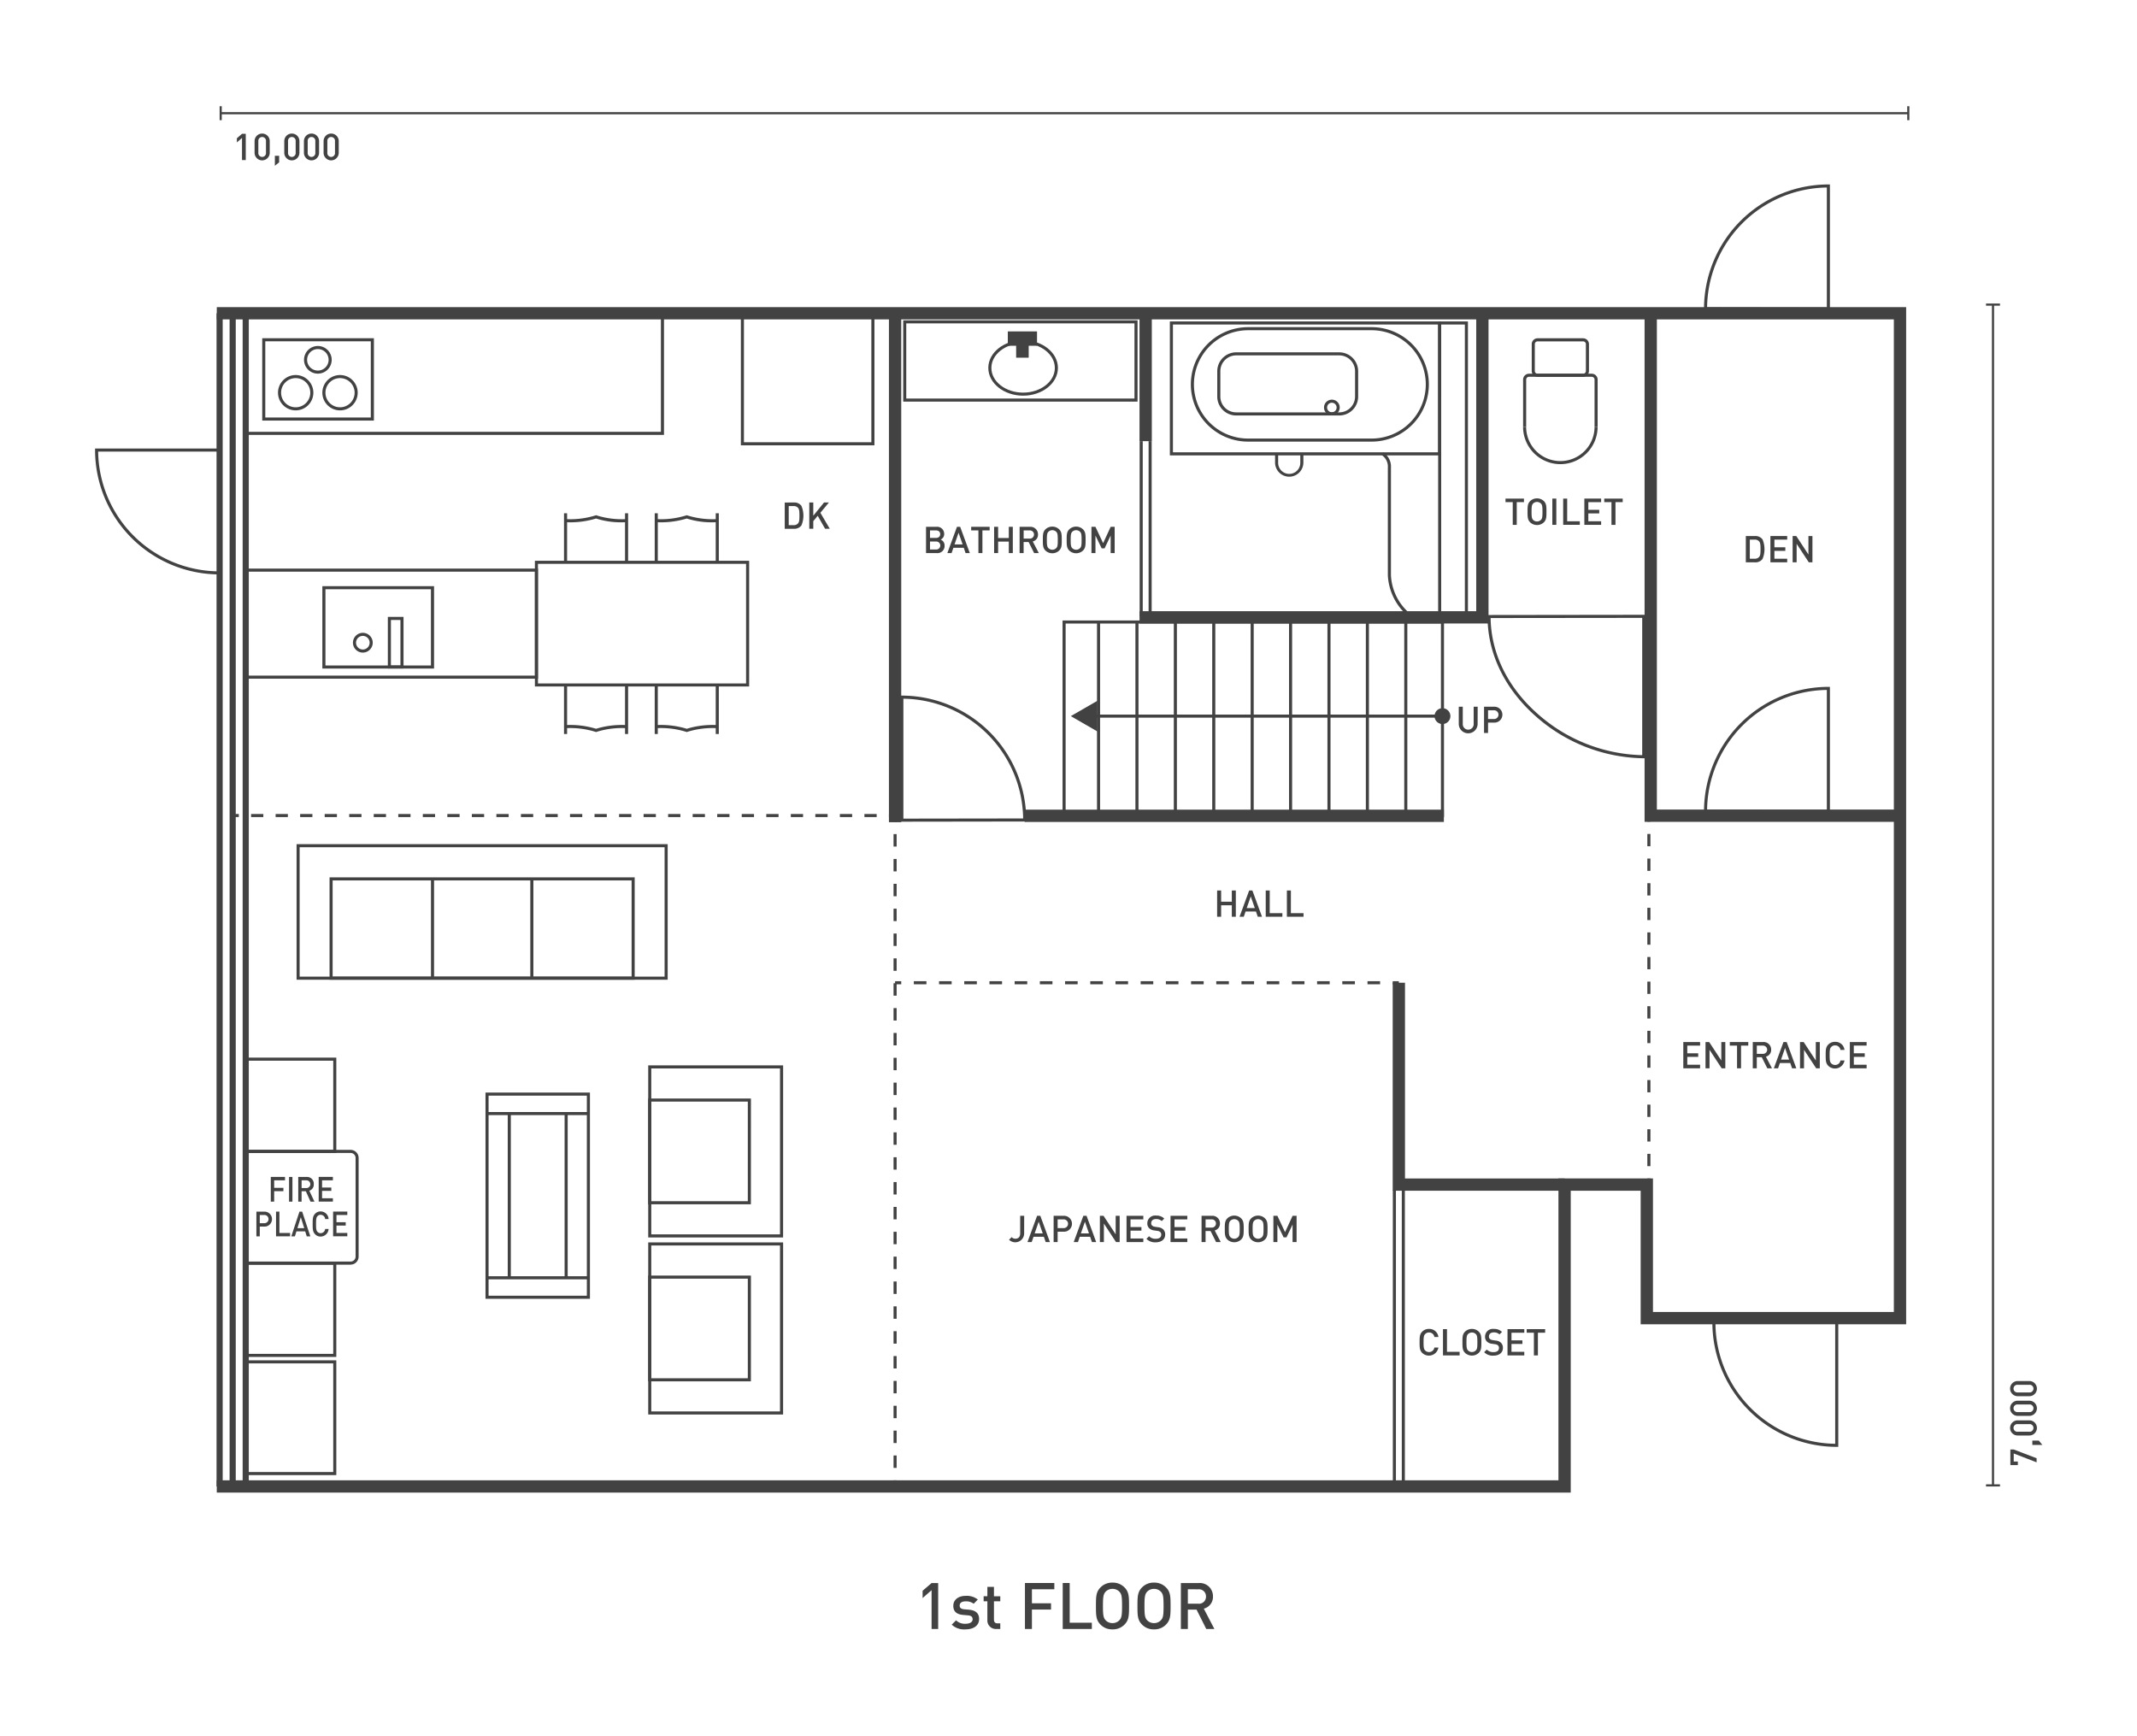 <svg xmlns="http://www.w3.org/2000/svg" xmlns:xlink="http://www.w3.org/1999/xlink" width="320" height="260" viewBox="0 0 320 260">
  <defs>
    <clipPath id="clip-path">
      <rect id="長方形_5658" data-name="長方形 5658" width="291.591" height="207.615" fill="#424242"/>
    </clipPath>
    <clipPath id="clip-アートボード_13">
      <rect width="320" height="260"/>
    </clipPath>
  </defs>
  <g id="アートボード_13" data-name="アートボード – 13" clip-path="url(#clip-アートボード_13)">
    <path id="パス_1812" data-name="パス 1812" d="M2.37.48h.986V-6.4H2.37L1.026-5.244v1.093L2.37-5.331Zm5.1-4.96c-1.025,0-1.847.532-1.847,1.5,0,.86.522,1.267,1.45,1.354l.783.068c.474.048.657.242.657.58,0,.464-.464.677-1.073.677A1.9,1.9,0,0,1,6.034-.816l-.648.648A2.7,2.7,0,0,0,7.446.538c1.17,0,2.04-.532,2.04-1.557,0-.86-.532-1.305-1.547-1.392l-.686-.058c-.483-.048-.677-.222-.677-.561,0-.377.29-.628.89-.628A1.852,1.852,0,0,1,8.674-3.3l.619-.628A2.671,2.671,0,0,0,7.475-4.48ZM11.71-5.824h-.986v1.4h-.561v.754h.561V-.883A1.271,1.271,0,0,0,12.067.48h.59V-.361h-.406c-.367,0-.541-.2-.541-.57V-3.668h.948v-.754H11.71Zm9.04-.58h-4.4V.48h1.044V-2.43h2.862v-.938H17.395v-2.1H20.75Zm2.3,0H22.007V.48h4.36V-.458H23.051Zm6.41-.058a2.4,2.4,0,0,0-1.779.7c-.677.677-.7,1.363-.7,2.8s.019,2.127.7,2.8a2.4,2.4,0,0,0,1.779.7,2.4,2.4,0,0,0,1.779-.7c.677-.677.7-1.363.7-2.8s-.019-2.127-.7-2.8A2.4,2.4,0,0,0,29.461-6.462Zm0,.938a1.376,1.376,0,0,1,1.025.416c.348.358.406.783.406,2.146s-.058,1.779-.406,2.137A1.384,1.384,0,0,1,29.461-.4a1.384,1.384,0,0,1-1.025-.425c-.338-.367-.406-.773-.406-2.137s.068-1.779.406-2.146A1.376,1.376,0,0,1,29.461-5.524Zm6.217-.938a2.4,2.4,0,0,0-1.779.7c-.677.677-.7,1.363-.7,2.8s.019,2.127.7,2.8a2.4,2.4,0,0,0,1.779.7,2.4,2.4,0,0,0,1.779-.7c.677-.677.7-1.363.7-2.8s-.019-2.127-.7-2.8A2.4,2.4,0,0,0,35.678-6.462Zm0,.938a1.376,1.376,0,0,1,1.025.416c.348.358.406.783.406,2.146S37.051-1.183,36.7-.825A1.384,1.384,0,0,1,35.678-.4a1.384,1.384,0,0,1-1.025-.425c-.338-.367-.406-.773-.406-2.137s.068-1.779.406-2.146A1.376,1.376,0,0,1,35.678-5.524ZM39.7-6.4V.48h1.044v-2.9h1.305L43.5.48h1.218L43.132-2.566a1.808,1.808,0,0,0,1.373-1.827A1.969,1.969,0,0,0,42.369-6.4Zm2.591.938a1.055,1.055,0,0,1,1.17,1.083,1.048,1.048,0,0,1-1.17,1.073H40.744V-5.466Z" transform="translate(137.128 243.462)" fill="#424242"/>
    <g id="グループ_3260" data-name="グループ 3260" transform="translate(14.236 15.906)">
      <path id="パス_2063" data-name="パス 2063" d="M56.13,92.664V94.5H307.259V243.141H271.188v-20H257.035v45.207H56.13v1.841H258.876V224.985h10.471v20H309.1V92.664Z" transform="translate(-37.905 -62.577)" fill="#424242"/>
      <path id="パス_2064" data-name="パス 2064" d="M533.949,141.953H481.69v-1.841h50.418V95.5h1.841Z" transform="translate(-325.29 -64.491)" fill="#424242"/>
      <rect id="長方形_5634" data-name="長方形 5634" width="1.841" height="19.152" transform="translate(156.398 31.007)" fill="#424242"/>
      <path id="パス_2065" data-name="パス 2065" d="M752.862,171.657H714.615V95.5h1.841v74.318h36.406Z" transform="translate(-482.588 -64.491)" fill="#424242"/>
      <rect id="長方形_5635" data-name="長方形 5635" width="1.841" height="76.216" transform="translate(118.876 31.007)" fill="#424242"/>
      <rect id="長方形_5636" data-name="長方形 5636" width="62.769" height="1.841" transform="translate(139.205 105.341)" fill="#424242"/>
      <rect id="長方形_5637" data-name="長方形 5637" width="0.92" height="175.688" transform="translate(20.145 31.007)" fill="#424242"/>
      <rect id="長方形_5638" data-name="長方形 5638" width="0.92" height="175.688" transform="translate(22.099 31.007)" fill="#424242"/>
      <rect id="長方形_5639" data-name="長方形 5639" width="0.92" height="175.688" transform="translate(18.19 31.007)" fill="#424242"/>
      <rect id="長方形_5640" data-name="長方形 5640" width="0.92" height="0.46" transform="translate(118.876 105.99)" fill="#424242"/>
      <path id="パス_2066" data-name="パス 2066" d="M165.631,326.894h-1.837v-.46h1.837Zm-3.674,0H160.12v-.46h1.837Zm-3.674,0h-1.837v-.46h1.837Zm-3.674,0h-1.836v-.46h1.836Zm-3.673,0H149.1v-.46h1.837Zm-3.674,0h-1.837v-.46h1.837Zm-3.674,0h-1.837v-.46h1.837Zm-3.674,0h-1.837v-.46h1.837Zm-3.674,0H134.4v-.46h1.837Zm-3.674,0h-1.837v-.46h1.837Zm-3.674,0h-1.836v-.46h1.836Zm-3.673,0h-1.837v-.46h1.837Zm-3.674,0H119.71v-.46h1.837Zm-3.674,0h-1.837v-.46h1.837Zm-3.674,0h-1.837v-.46H114.2Zm-3.674,0h-1.837v-.46h1.837Zm-3.674,0h-1.837v-.46h1.837Zm-3.673,0h-1.837v-.46h1.837Zm-3.674,0H97.669v-.46h1.837Zm-3.674,0H93.995v-.46h1.837Zm-3.674,0H90.321v-.46h1.837Zm-3.674,0H86.647v-.46h1.837Zm-3.674,0H82.974v-.46h1.837Zm-3.674,0H79.3v-.46h1.837Zm-3.673,0H75.627v-.46h1.837Zm-3.674,0H71.953v-.46H73.79Z" transform="translate(-48.591 -220.444)" fill="#424242"/>
      <rect id="長方形_5641" data-name="長方形 5641" width="0.92" height="0.46" transform="translate(20.605 105.99)" fill="#424242"/>
      <rect id="長方形_5642" data-name="長方形 5642" width="0.46" height="0.92" transform="translate(119.567 106.22)" fill="#424242"/>
      <path id="パス_2067" data-name="パス 2067" d="M368.71,430.622h-.46v-1.861h.46Zm0-3.722h-.46v-1.861h.46Zm0-3.722h-.46v-1.861h.46Zm0-3.722h-.46v-1.861h.46Zm0-3.722h-.46v-1.861h.46Zm0-3.722h-.46v-1.861h.46Zm0-3.722h-.46v-1.861h.46Zm0-3.722h-.46v-1.861h.46Zm0-3.722h-.46v-1.861h.46Zm0-3.722h-.46v-1.861h.46Zm0-3.722h-.46v-1.861h.46Zm0-3.722h-.46v-1.861h.46Zm0-3.722h-.46V384.1h.46Zm0-3.722h-.46v-1.861h.46Zm0-3.722h-.46v-1.861h.46Zm0-3.722h-.46V372.93h.46Zm0-3.722h-.46v-1.861h.46Zm0-3.722h-.46v-1.861h.46Zm0-3.722h-.46v-1.861h.46Zm0-3.722h-.46v-1.861h.46Zm0-3.722h-.46V354.32h.46Zm0-3.722h-.46V350.6h.46Zm0-3.722h-.46v-1.861h.46Zm0-3.722h-.46v-1.861h.46Zm0-3.722h-.46v-1.861h.46Zm0-3.722h-.46V335.71h.46Z" transform="translate(-248.683 -226.709)" fill="#424242"/>
      <rect id="長方形_5643" data-name="長方形 5643" width="0.46" height="0.92" transform="translate(119.567 205.774)" fill="#424242"/>
      <rect id="長方形_5644" data-name="長方形 5644" width="0.46" height="0.92" transform="translate(232.442 106.22)" fill="#424242"/>
      <path id="パス_2068" data-name="パス 2068" d="M716.351,385.394h-.46v-1.842h.46Zm0-3.685h-.46v-1.842h.46Zm0-3.684h-.46v-1.842h.46Zm0-3.685h-.46V372.5h.46Zm0-3.685h-.46v-1.842h.46Zm0-3.685h-.46v-1.842h.46Zm0-3.685h-.46v-1.842h.46Zm0-3.685h-.46v-1.842h.46Zm0-3.684h-.46v-1.842h.46Zm0-3.685h-.46V350.39h.46Zm0-3.685h-.46v-1.842h.46Zm0-3.685h-.46V343.02h.46Zm0-3.685h-.46v-1.842h.46Zm0-3.685h-.46v-1.842h.46Z" transform="translate(-483.449 -226.669)" fill="#424242"/>
      <rect id="長方形_5645" data-name="長方形 5645" width="0.46" height="0.92" transform="translate(232.442 160.567)" fill="#424242"/>
      <rect id="長方形_5646" data-name="長方形 5646" width="0.92" height="0.46" transform="translate(119.797 131.031)" fill="#424242"/>
      <path id="パス_2069" data-name="パス 2069" d="M447.424,404.017h-1.887v-.46h1.887Zm-3.774,0h-1.887v-.46h1.887Zm-3.774,0h-1.887v-.46h1.887Zm-3.774,0h-1.887v-.46H436.1Zm-3.774,0h-1.887v-.46h1.887Zm-3.774,0h-1.887v-.46h1.887Zm-3.774,0h-1.887v-.46h1.887Zm-3.774,0h-1.887v-.46h1.887Zm-3.774,0h-1.887v-.46h1.887Zm-3.774,0h-1.887v-.46h1.887Zm-3.774,0H407.8v-.46h1.887Zm-3.774,0h-1.887v-.46h1.887Zm-3.774,0h-1.887v-.46h1.887Zm-3.774,0h-1.887v-.46h1.887Zm-3.774,0H392.7v-.46h1.887Zm-3.774,0h-1.887v-.46h1.887Zm-3.774,0h-1.887v-.46h1.887Zm-3.774,0h-1.887v-.46h1.887Zm-3.774,0h-1.887v-.46h1.887Z" transform="translate(-255.001 -272.526)" fill="#424242"/>
      <rect id="長方形_5647" data-name="長方形 5647" width="0.92" height="0.46" transform="translate(194.311 131.031)" fill="#424242"/>
      <path id="パス_2070" data-name="パス 2070" d="M624.191,435.412H598.452V404.265h1.841v29.307h23.9Z" transform="translate(-404.141 -273.004)" fill="#424242"/>
      <path id="パス_2071" data-name="パス 2071" d="M503.312,266.624H446.194V237.185h57.118Zm-56.658-.46h56.2V237.645h-56.2Z" transform="translate(-301.32 -160.174)" fill="#424242"/>
      <rect id="長方形_5648" data-name="長方形 5648" width="0.46" height="28.978" transform="translate(196.041 77.242)" fill="#424242"/>
      <rect id="長方形_5649" data-name="長方形 5649" width="0.46" height="28.978" transform="translate(190.29 77.242)" fill="#424242"/>
      <rect id="長方形_5650" data-name="長方形 5650" width="0.46" height="28.978" transform="translate(184.539 77.242)" fill="#424242"/>
      <rect id="長方形_5651" data-name="長方形 5651" width="0.46" height="28.978" transform="translate(178.788 77.242)" fill="#424242"/>
      <rect id="長方形_5652" data-name="長方形 5652" width="0.46" height="28.978" transform="translate(173.037 77.242)" fill="#424242"/>
      <rect id="長方形_5653" data-name="長方形 5653" width="0.46" height="28.978" transform="translate(167.286 77.242)" fill="#424242"/>
      <rect id="長方形_5654" data-name="長方形 5654" width="0.46" height="28.978" transform="translate(161.535 77.242)" fill="#424242"/>
      <rect id="長方形_5655" data-name="長方形 5655" width="0.46" height="28.978" transform="translate(155.784 77.242)" fill="#424242"/>
      <rect id="長方形_5656" data-name="長方形 5656" width="0.46" height="28.978" transform="translate(150.033 77.242)" fill="#424242"/>
      <g id="グループ_3253" data-name="グループ 3253">
        <g id="グループ_3252" data-name="グループ 3252" clip-path="url(#clip-path)">
          <path id="パス_2072" data-name="パス 2072" d="M620.121,278.827a1.187,1.187,0,1,1-1.187-1.187,1.187,1.187,0,0,1,1.187,1.187" transform="translate(-417.171 -187.493)" fill="#424242"/>
          <rect id="長方形_5657" data-name="長方形 5657" width="52.551" height="0.46" transform="translate(149.412 91.104)" fill="#424242"/>
          <path id="パス_2073" data-name="パス 2073" d="M453.974,274.229,450,276.524l3.974,2.295Z" transform="translate(-303.89 -185.19)" fill="#424242"/>
        </g>
      </g>
      <g id="グループ_3255" data-name="グループ 3255">
        <g id="グループ_3254" data-name="グループ 3254" clip-path="url(#clip-path)">
          <path id="パス_2074" data-name="パス 2074" d="M760.879,54.955l-18.854-.027V54.7a18.645,18.645,0,0,1,18.624-18.624h.23Zm-18.393-.487,17.932.026V36.536a18.185,18.185,0,0,0-17.932,17.932" transform="translate(-501.098 -24.361)" fill="#424242"/>
          <path id="パス_2075" data-name="パス 2075" d="M760.879,286.679l-18.854-.027v-.23A18.645,18.645,0,0,1,760.649,267.8h.23Zm-18.393-.487,17.932.026V268.26a18.185,18.185,0,0,0-17.932,17.933" transform="translate(-501.098 -180.847)" fill="#424242"/>
          <path id="パス_2076" data-name="パス 2076" d="M371.371,290.716V271.835h.23a18.645,18.645,0,0,1,18.624,18.624v.23Zm.46-18.419v17.959l17.932-.026A18.185,18.185,0,0,0,371.831,272.3" transform="translate(-250.791 -183.573)" fill="#424242"/>
          <path id="パス_2077" data-name="パス 2077" d="M665.812,256.05h-.23a24.84,24.84,0,0,1-16.08-6.206c-4.714-4.126-7.311-9.46-7.311-15.019v-.23l23.621-.031Zm-23.16-21c.071,5.342,2.6,10.463,7.152,14.443a24.4,24.4,0,0,0,15.547,6.091V235.025Z" transform="translate(-433.679 -158.404)" fill="#424242"/>
          <path id="パス_2078" data-name="パス 2078" d="M18.854,176.727h-.23A18.645,18.645,0,0,1,0,158.1v-.23H18.881ZM.462,158.333a18.185,18.185,0,0,0,17.933,17.932l.026-17.932Z" transform="translate(0 -106.613)" fill="#424242"/>
          <path id="パス_2079" data-name="パス 2079" d="M764.728,579.056h-.23a18.645,18.645,0,0,1-18.624-18.624v-.23l18.854-.027Zm-18.392-18.394a18.185,18.185,0,0,0,17.932,17.932V560.636Z" transform="translate(-503.697 -378.292)" fill="#424242"/>
        </g>
      </g>
      <path id="パス_2080" data-name="パス 2080" d="M131.525,113.229H68.612V94.789h62.913Zm-62.452-.46h61.992V95.249H69.072Z" transform="translate(-46.334 -64.012)" fill="#424242"/>
      <path id="パス_2081" data-name="パス 2081" d="M112.657,229.739H68.613V213.251h44.044Zm-43.584-.46H112.2V213.712H69.073Z" transform="translate(-46.335 -144.011)" fill="#424242"/>
      <path id="パス_2082" data-name="パス 2082" d="M317.834,114.793h-20v-20h20Zm-19.543-.46h19.082V95.25H298.291Z" transform="translate(-201.129 -64.013)" fill="#424242"/>
      <path id="パス_2083" data-name="パス 2083" d="M93.813,119.338H77.089V107.006H93.813Zm-16.264-.46h15.8V107.466h-15.8Z" transform="translate(-52.059 -72.262)" fill="#424242"/>
      <path id="パス_2084" data-name="パス 2084" d="M121.547,233.7H104.823V221.364h16.724Zm-16.264-.46h15.8V221.824h-15.8Z" transform="translate(-70.788 -149.49)" fill="#424242"/>
      <g id="グループ_3257" data-name="グループ 3257">
        <g id="グループ_3256" data-name="グループ 3256" clip-path="url(#clip-path)">
          <path id="パス_2085" data-name="パス 2085" d="M98.44,114.73a2.071,2.071,0,1,1,2.071-2.071,2.073,2.073,0,0,1-2.071,2.071m0-3.681a1.61,1.61,0,1,0,1.61,1.61,1.612,1.612,0,0,0-1.61-1.61" transform="translate(-65.079 -74.682)" fill="#424242"/>
          <path id="パス_2086" data-name="パス 2086" d="M87.018,129.275a2.646,2.646,0,1,1,2.645-2.646,2.649,2.649,0,0,1-2.645,2.646m0-4.831a2.185,2.185,0,1,0,2.185,2.185,2.188,2.188,0,0,0-2.185-2.185" transform="translate(-56.977 -83.728)" fill="#424242"/>
          <path id="パス_2087" data-name="パス 2087" d="M107.47,129.275a2.646,2.646,0,1,1,2.646-2.646,2.649,2.649,0,0,1-2.646,2.646m0-4.831a2.185,2.185,0,1,0,2.185,2.185,2.188,2.188,0,0,0-2.185-2.185" transform="translate(-70.789 -83.728)" fill="#424242"/>
          <path id="パス_2088" data-name="パス 2088" d="M137.37,243.263h-2.349v-7.732h2.349Zm-1.889-.46h1.428v-6.812h-1.428Z" transform="translate(-91.181 -159.057)" fill="#424242"/>
          <path id="パス_2089" data-name="パス 2089" d="M120.413,245.84a1.48,1.48,0,1,1,1.48-1.48,1.482,1.482,0,0,1-1.48,1.48m0-2.5a1.019,1.019,0,1,0,1.019,1.02,1.021,1.021,0,0,0-1.019-1.02" transform="translate(-80.317 -164.02)" fill="#424242"/>
          <path id="パス_2090" data-name="パス 2090" d="M234.927,228.475H202.844v-18.83h32.083Zm-31.622-.46h31.162V210.105H203.3Z" transform="translate(-136.983 -141.576)" fill="#424242"/>
          <rect id="長方形_5660" data-name="長方形 5660" width="0.46" height="7.343" transform="translate(70.222 60.956)" fill="#424242"/>
          <rect id="長方形_5661" data-name="長方形 5661" width="0.46" height="7.343" transform="translate(79.358 60.956)" fill="#424242"/>
          <path id="パス_2091" data-name="パス 2091" d="M225.4,189.693a11.994,11.994,0,0,1-3.876-.569,13.127,13.127,0,0,1-4.583.551l.029-.459a12.779,12.779,0,0,0,4.471-.553l.083-.032.083.032a12.778,12.778,0,0,0,4.471.553l.029.459c-.034,0-.3.018-.706.018" transform="translate(-146.501 -127.385)" fill="#424242"/>
          <rect id="長方形_5662" data-name="長方形 5662" width="0.46" height="7.343" transform="translate(83.804 60.956)" fill="#424242"/>
          <rect id="長方形_5663" data-name="長方形 5663" width="0.46" height="7.343" transform="translate(92.94 60.956)" fill="#424242"/>
          <path id="パス_2092" data-name="パス 2092" d="M267.229,189.693a11.993,11.993,0,0,1-3.876-.569,13.127,13.127,0,0,1-4.583.551l.029-.459a12.778,12.778,0,0,0,4.471-.553l.083-.032.083.032a12.778,12.778,0,0,0,4.471.553l.029.459c-.034,0-.3.018-.706.018" transform="translate(-174.75 -127.385)" fill="#424242"/>
          <rect id="長方形_5664" data-name="長方形 5664" width="0.46" height="7.343" transform="translate(70.222 86.669)" fill="#424242"/>
          <rect id="長方形_5665" data-name="長方形 5665" width="0.46" height="7.343" transform="translate(79.358 86.669)" fill="#424242"/>
          <path id="パス_2093" data-name="パス 2093" d="M221.522,286.444l-.083-.032a12.81,12.81,0,0,0-4.471-.553l-.029-.459a13.167,13.167,0,0,1,4.582.551,13.15,13.15,0,0,1,4.582-.551l-.029.459a12.81,12.81,0,0,0-4.47.553Z" transform="translate(-146.502 -192.722)" fill="#424242"/>
          <rect id="長方形_5666" data-name="長方形 5666" width="0.46" height="7.343" transform="translate(83.804 86.669)" fill="#424242"/>
          <rect id="長方形_5667" data-name="長方形 5667" width="0.46" height="7.343" transform="translate(92.94 86.669)" fill="#424242"/>
          <path id="パス_2094" data-name="パス 2094" d="M263.353,286.444l-.083-.032a12.809,12.809,0,0,0-4.471-.553l-.029-.459a13.167,13.167,0,0,1,4.582.551,13.149,13.149,0,0,1,4.582-.551l-.029.459a12.81,12.81,0,0,0-4.47.553Z" transform="translate(-174.751 -192.722)" fill="#424242"/>
          <path id="パス_2095" data-name="パス 2095" d="M148.5,360.654H92.931v-20.3H148.5Zm-55.11-.46h54.649V340.818H93.391Z" transform="translate(-62.757 -229.848)" fill="#424242"/>
          <path id="パス_2096" data-name="パス 2096" d="M153.835,370.987h-45.69V355.659h45.69Zm-45.23-.46h44.769V356.119H108.605Z" transform="translate(-73.032 -240.18)" fill="#424242"/>
          <rect id="長方形_5668" data-name="長方形 5668" width="0.46" height="14.868" transform="translate(50.299 115.709)" fill="#424242"/>
          <rect id="長方形_5669" data-name="長方形 5669" width="0.46" height="14.868" transform="translate(65.174 115.709)" fill="#424242"/>
          <path id="パス_2097" data-name="パス 2097" d="M275.295,468.147H255.1V442.379h20.2Zm-19.738-.46h19.278V442.839H255.556Z" transform="translate(-172.269 -298.743)" fill="#424242"/>
          <path id="パス_2098" data-name="パス 2098" d="M270.474,473.51H255.1V457.676h15.378Zm-14.918-.46h14.457V458.136H255.556Z" transform="translate(-172.269 -309.074)" fill="#424242"/>
          <path id="パス_2099" data-name="パス 2099" d="M275.295,549.8H255.1V524.034h20.2Zm-19.738-.46h19.278V524.494H255.556Z" transform="translate(-172.269 -353.886)" fill="#424242"/>
          <path id="パス_2100" data-name="パス 2100" d="M270.474,555.165H255.1V539.331h15.378Zm-14.918-.46h14.457V539.791H255.556Z" transform="translate(-172.269 -364.216)" fill="#424242"/>
          <path id="パス_2101" data-name="パス 2101" d="M195.7,485.8H180.062V454.918H195.7Zm-15.178-.46H195.24V455.378H180.522Z" transform="translate(-121.598 -307.211)" fill="#424242"/>
          <rect id="長方形_5670" data-name="長方形 5670" width="15.178" height="0.46" transform="translate(58.694 150.622)" fill="#424242"/>
          <rect id="長方形_5671" data-name="長方形 5671" width="15.178" height="0.46" transform="translate(58.694 175.213)" fill="#424242"/>
          <rect id="長方形_5672" data-name="長方形 5672" width="0.46" height="24.591" transform="translate(61.795 150.852)" fill="#424242"/>
          <rect id="長方形_5673" data-name="長方形 5673" width="0.46" height="24.591" transform="translate(70.31 150.852)" fill="#424242"/>
          <path id="パス_2102" data-name="パス 2102" d="M82.46,453.075H68.613V438.8H82.46Zm-13.387-.46H82V439.259H69.073Z" transform="translate(-46.335 -296.326)" fill="#424242"/>
          <path id="パス_2103" data-name="パス 2103" d="M82.46,547.157H68.613V532.881H82.46Zm-13.387-.46H82V533.341H69.073Z" transform="translate(-46.335 -359.86)" fill="#424242"/>
          <path id="パス_2104" data-name="パス 2104" d="M82.46,595.6H68.613V578.412H82.46Zm-13.387-.46H82V578.872H69.073Z" transform="translate(-46.335 -390.608)" fill="#424242"/>
          <path id="パス_2105" data-name="パス 2105" d="M84.6,498.542H68.612V481.35H84.6a1.206,1.206,0,0,1,1.2,1.2v14.783a1.206,1.206,0,0,1-1.2,1.2m-15.527-.46H84.6a.744.744,0,0,0,.744-.744V482.554a.744.744,0,0,0-.744-.744H69.072Z" transform="translate(-46.334 -325.061)" fill="#424242"/>
          <path id="パス_2106" data-name="パス 2106" d="M407.792,110.925H372.7V98.751h35.093Zm-34.633-.46h34.173V99.211H373.159Z" transform="translate(-251.688 -66.688)" fill="#424242"/>
          <path id="パス_2107" data-name="パス 2107" d="M536.308,119.322H495.679V99.264h40.629Zm-40.169-.46h39.708V99.724H496.139Z" transform="translate(-334.737 -67.034)" fill="#424242"/>
          <path id="パス_2108" data-name="パス 2108" d="M417.163,116.214c-2.874,0-5.212-1.864-5.212-4.155s2.338-4.156,5.212-4.156,5.212,1.864,5.212,4.156-2.338,4.155-5.212,4.155m0-7.851c-2.62,0-4.752,1.658-4.752,3.7s2.132,3.695,4.752,3.695,4.752-1.658,4.752-3.695-2.132-3.7-4.752-3.7" transform="translate(-278.195 -72.868)" fill="#424242"/>
          <rect id="長方形_5674" data-name="長方形 5674" width="4.373" height="2.15" transform="translate(136.677 33.723)" fill="#424242"/>
          <rect id="長方形_5675" data-name="長方形 5675" width="1.881" height="1.881" transform="translate(137.923 35.777)" fill="#424242"/>
          <rect id="長方形_5676" data-name="長方形 5676" width="0.46" height="26.232" transform="translate(156.419 50.159)" fill="#424242"/>
          <rect id="長方形_5677" data-name="長方形 5677" width="0.46" height="26.232" transform="translate(157.758 50.159)" fill="#424242"/>
          <rect id="長方形_5678" data-name="長方形 5678" width="0.46" height="44.368" transform="translate(194.332 162.327)" fill="#424242"/>
          <rect id="長方形_5679" data-name="長方形 5679" width="0.46" height="44.368" transform="translate(195.671 162.327)" fill="#424242"/>
          <path id="パス_2109" data-name="パス 2109" d="M532.44,119.044h-18.5a8.57,8.57,0,0,1,0-17.14h18.5a8.57,8.57,0,0,1,0,17.14m-18.5-16.679a8.109,8.109,0,1,0,0,16.219h18.5a8.109,8.109,0,1,0,0-16.219Z" transform="translate(-341.285 -68.817)" fill="#424242"/>
          <path id="パス_2110" data-name="パス 2110" d="M535.812,122.969H520.373a2.831,2.831,0,0,1-2.828-2.828v-3.8a2.831,2.831,0,0,1,2.828-2.828h15.439a2.831,2.831,0,0,1,2.828,2.828v3.8a2.831,2.831,0,0,1-2.828,2.828m-15.439-9a2.37,2.37,0,0,0-2.367,2.367v3.8a2.37,2.37,0,0,0,2.367,2.367h15.439a2.37,2.37,0,0,0,2.367-2.367v-3.8a2.37,2.37,0,0,0-2.367-2.367Z" transform="translate(-349.504 -76.657)" fill="#424242"/>
          <path id="パス_2111" data-name="パス 2111" d="M567.947,137.689a1.175,1.175,0,1,1,1.175-1.175,1.176,1.176,0,0,1-1.175,1.175m0-1.889a.714.714,0,1,0,.714.714.715.715,0,0,0-.714-.714" transform="translate(-382.747 -91.397)" fill="#424242"/>
          <path id="パス_2112" data-name="パス 2112" d="M546.327,163.754a2.122,2.122,0,0,1-2.119-2.119v-1.3h.46v1.3a1.659,1.659,0,1,0,3.317,0v-1.3h.46v1.3a2.122,2.122,0,0,1-2.119,2.119" transform="translate(-367.51 -108.274)" fill="#424242"/>
          <path id="パス_2113" data-name="パス 2113" d="M596.957,183.839a8.521,8.521,0,0,1-2.625-5.747V161.968a2.052,2.052,0,0,0-.9-1.856l.217-.406a2.5,2.5,0,0,1,1.148,2.261v16.123a7.992,7.992,0,0,0,2.456,5.391Z" transform="translate(-400.748 -107.852)" fill="#424242"/>
          <path id="パス_2114" data-name="パス 2114" d="M623.625,143.655H619.4l0-.233V99.268l.233,0h4.228l0,.234v44.154Zm-3.77-.46H623.4V99.724h-3.543Z" transform="translate(-418.284 -67.034)" fill="#424242"/>
          <path id="パス_2115" data-name="パス 2115" d="M670.262,112.8h-6.812a.881.881,0,0,1-.88-.88v-4.011a.881.881,0,0,1,.88-.88h6.812a.881.881,0,0,1,.879.88v4.011a.881.881,0,0,1-.879.88m-6.812-5.309a.42.42,0,0,0-.419.419v4.011a.42.42,0,0,0,.419.419h6.812a.42.42,0,0,0,.419-.419v-4.011a.42.42,0,0,0-.419-.419Z" transform="translate(-447.441 -72.277)" fill="#424242"/>
          <path id="パス_2116" data-name="パス 2116" d="M669.742,131.339h-.46v-7.081a.42.42,0,0,0-.419-.419h-9.4a.42.42,0,0,0-.419.419v7.081h-.46v-7.081a.881.881,0,0,1,.88-.88h9.4a.881.881,0,0,1,.88.88Z" transform="translate(-444.746 -83.319)" fill="#424242"/>
          <path id="パス_2117" data-name="パス 2117" d="M664.16,153.477a5.588,5.588,0,0,1-5.581-5.581h.46a5.121,5.121,0,1,0,10.242,0h.46a5.588,5.588,0,0,1-5.581,5.581" transform="translate(-444.746 -99.876)" fill="#424242"/>
        </g>
      </g>
      <path id="パス_2118" data-name="パス 2118" d="M653.253,181.5H652.17v3.4h-.6v-3.4h-1.083v-.536h2.762Z" transform="translate(-439.284 -122.207)" fill="#424242"/>
      <g id="グループ_3259" data-name="グループ 3259">
        <g id="グループ_3258" data-name="グループ 3258" clip-path="url(#clip-path)">
          <path id="パス_2119" data-name="パス 2119" d="M663.075,181.259c.386.386.4.778.4,1.6s-.011,1.215-.4,1.6a1.5,1.5,0,0,1-2.033,0c-.387-.387-.4-.779-.4-1.6s.011-1.215.4-1.6a1.5,1.5,0,0,1,2.033,0m-1.6.375c-.193.21-.232.448-.232,1.227s.039,1.011.232,1.221a.828.828,0,0,0,1.171,0c.2-.2.232-.442.232-1.221s-.033-1.022-.232-1.227a.841.841,0,0,0-1.171,0" transform="translate(-446.14 -122.137)" fill="#424242"/>
          <rect id="長方形_5681" data-name="長方形 5681" width="0.597" height="3.933" transform="translate(218.215 58.757)" fill="#424242"/>
          <path id="パス_2120" data-name="パス 2120" d="M677.671,184.36h1.895v.536h-2.491v-3.933h.6Z" transform="translate(-457.236 -122.206)" fill="#424242"/>
          <path id="パス_2121" data-name="パス 2121" d="M689.351,181.5h-1.917v1.149h1.635v.535h-1.635v1.177h1.917v.536h-2.513v-3.933h2.513Z" transform="translate(-463.829 -122.207)" fill="#424242"/>
          <path id="パス_2122" data-name="パス 2122" d="M698.783,181.5H697.7v3.4h-.6v-3.4h-1.083v-.536h2.762Z" transform="translate(-470.031 -122.207)" fill="#424242"/>
          <path id="パス_2123" data-name="パス 2123" d="M762.7,198.24a1.316,1.316,0,0,1,1.116.5,3.771,3.771,0,0,1,0,2.939,1.317,1.317,0,0,1-1.116.5h-1.381V198.24Zm-.784.536v2.861h.718a.827.827,0,0,0,.674-.265c.194-.216.21-.58.21-1.166s-.017-.95-.21-1.166a.827.827,0,0,0-.674-.265Z" transform="translate(-514.13 -133.874)" fill="#424242"/>
          <path id="パス_2124" data-name="パス 2124" d="M775.164,198.776h-1.917v1.149h1.635v.536h-1.635v1.177h1.917v.536h-2.513V198.24h2.513Z" transform="translate(-521.78 -133.874)" fill="#424242"/>
          <path id="パス_2125" data-name="パス 2125" d="M785.867,202.173h-.547l-1.817-2.768v2.768h-.6V198.24h.547l1.818,2.768V198.24h.6Z" transform="translate(-528.705 -133.874)" fill="#424242"/>
          <path id="パス_2126" data-name="パス 2126" d="M384.758,193.988a1.056,1.056,0,0,1,1.188,1.077.89.89,0,0,1-.531.834.936.936,0,0,1,.591.912,1.066,1.066,0,0,1-1.187,1.11h-1.591v-3.933Zm-.934.536v1.127h.884c.381,0,.641-.2.641-.564s-.259-.563-.641-.563Zm0,1.663v1.2h.939a.6.6,0,1,0,0-1.2Z" transform="translate(-258.798 -131.002)" fill="#424242"/>
          <path id="パス_2127" data-name="パス 2127" d="M396.423,197.921h-.635l-.271-.79h-1.552l-.271.79h-.635l1.442-3.933h.481Zm-2.287-1.3h1.21l-.608-1.746Z" transform="translate(-265.437 -131.002)" fill="#424242"/>
          <path id="パス_2128" data-name="パス 2128" d="M406.825,194.524h-1.083v3.4h-.6v-3.4h-1.083v-.536h2.762Z" transform="translate(-272.868 -131.002)" fill="#424242"/>
          <path id="パス_2129" data-name="パス 2129" d="M417.449,197.921h-.6V196.2h-1.6v1.718h-.6v-3.933h.6v1.68h1.6v-1.68h.6Z" transform="translate(-280.024 -131.002)" fill="#424242"/>
          <path id="パス_2130" data-name="パス 2130" d="M427.936,193.988a1.125,1.125,0,0,1,1.221,1.149,1.033,1.033,0,0,1-.784,1.044l.906,1.74h-.7l-.829-1.658h-.746v1.658h-.6v-3.933Zm-.928.536v1.232h.884a.618.618,0,1,0,0-1.232Z" transform="translate(-287.96 -131.002)" fill="#424242"/>
          <path id="パス_2131" data-name="パス 2131" d="M439.54,194.284c.386.387.4.779.4,1.6s-.011,1.215-.4,1.6a1.5,1.5,0,0,1-2.033,0c-.387-.387-.4-.779-.4-1.6s.011-1.215.4-1.6a1.5,1.5,0,0,1,2.033,0m-1.6.376c-.193.21-.232.447-.232,1.226s.039,1.011.232,1.221a.827.827,0,0,0,1.171,0c.2-.2.232-.442.232-1.221s-.033-1.022-.232-1.226a.841.841,0,0,0-1.171,0" transform="translate(-295.185 -130.933)" fill="#424242"/>
          <path id="パス_2132" data-name="パス 2132" d="M450.527,194.284c.386.387.4.779.4,1.6s-.011,1.215-.4,1.6a1.5,1.5,0,0,1-2.033,0c-.387-.387-.4-.779-.4-1.6s.011-1.215.4-1.6a1.5,1.5,0,0,1,2.033,0m-1.6.376c-.193.21-.232.447-.232,1.226s.039,1.011.232,1.221a.827.827,0,0,0,1.171,0c.2-.2.232-.442.232-1.221s-.033-1.022-.232-1.226a.841.841,0,0,0-1.171,0" transform="translate(-302.604 -130.933)" fill="#424242"/>
          <path id="パス_2133" data-name="パス 2133" d="M463,197.921h-.6v-2.63l-.906,1.917h-.442l-.928-1.917v2.63h-.6v-3.933h.6l1.149,2.447,1.127-2.447h.6Z" transform="translate(-310.323 -131.002)" fill="#424242"/>
          <path id="パス_2134" data-name="パス 2134" d="M734.989,432.149h-1.917V433.3h1.635v.535h-1.635v1.177h1.917v.536h-2.513v-3.933h2.513Z" transform="translate(-494.649 -291.473)" fill="#424242"/>
          <path id="パス_2135" data-name="パス 2135" d="M745.692,435.546h-.547l-1.817-2.768v2.768h-.6v-3.933h.547l1.818,2.768v-2.768h.6Z" transform="translate(-501.575 -291.473)" fill="#424242"/>
          <path id="パス_2136" data-name="パス 2136" d="M756.7,432.149h-1.083v3.4h-.6v-3.4h-1.083v-.536H756.7Z" transform="translate(-509.144 -291.473)" fill="#424242"/>
          <path id="パス_2137" data-name="パス 2137" d="M766.06,431.613a1.125,1.125,0,0,1,1.221,1.149,1.033,1.033,0,0,1-.784,1.044l.906,1.74h-.7l-.829-1.658h-.746v1.658h-.6v-3.933Zm-.928.536v1.232h.884a.618.618,0,1,0,0-1.232Z" transform="translate(-516.299 -291.473)" fill="#424242"/>
          <path id="パス_2138" data-name="パス 2138" d="M777.593,435.546h-.635l-.271-.79h-1.552l-.271.79h-.635l1.442-3.933h.481Zm-2.287-1.3h1.21l-.608-1.746Z" transform="translate(-522.845 -291.473)" fill="#424242"/>
          <path id="パス_2139" data-name="パス 2139" d="M789.266,435.546h-.547l-1.817-2.768v2.768h-.6v-3.933h.547l1.818,2.768v-2.768h.6Z" transform="translate(-531 -291.473)" fill="#424242"/>
          <path id="パス_2140" data-name="パス 2140" d="M800.958,432.72h-.607a.78.78,0,0,0-.8-.674.765.765,0,0,0-.58.238c-.2.21-.238.447-.238,1.227s.039,1.016.238,1.226a.764.764,0,0,0,.58.237.78.78,0,0,0,.8-.674h.607a1.443,1.443,0,0,1-2.419.812c-.381-.387-.4-.779-.4-1.6s.017-1.216.4-1.6a1.373,1.373,0,0,1,1.016-.4,1.359,1.359,0,0,1,1.4,1.21" transform="translate(-538.993 -291.403)" fill="#424242"/>
          <path id="パス_2141" data-name="パス 2141" d="M811.778,432.149h-1.917V433.3H811.5v.535h-1.635v1.177h1.917v.536h-2.513v-3.933h2.513Z" transform="translate(-546.505 -291.473)" fill="#424242"/>
          <path id="パス_2142" data-name="パス 2142" d="M520.3,365.653h-.6v-1.718h-1.6v1.718h-.6V361.72h.6V363.4h1.6V361.72h.6Z" transform="translate(-349.48 -244.274)" fill="#424242"/>
          <path id="パス_2143" data-name="パス 2143" d="M531.181,365.653h-.635l-.271-.79h-1.552l-.271.79h-.635l1.442-3.933h.481Zm-2.287-1.3h1.21l-.608-1.746Z" transform="translate(-356.441 -244.274)" fill="#424242"/>
          <path id="パス_2144" data-name="パス 2144" d="M540.489,365.117h1.895v.536h-2.491V361.72h.6Z" transform="translate(-364.595 -244.273)" fill="#424242"/>
          <path id="パス_2145" data-name="パス 2145" d="M550.252,365.117h1.895v.536h-2.492V361.72h.6Z" transform="translate(-371.188 -244.273)" fill="#424242"/>
          <path id="パス_2146" data-name="パス 2146" d="M448.41,514.447a1.333,1.333,0,0,1-2.265.895l.4-.392a.689.689,0,0,0,.558.237c.442,0,.713-.271.713-.784v-2.646h.6Z" transform="translate(-309.287 -345.595)" fill="#424242"/>
          <path id="パス_2147" data-name="パス 2147" d="M458.014,515.69h-.635l-.271-.79h-1.552l-.271.79h-.635l1.442-3.933h.481Zm-2.287-1.3h1.21l-.608-1.746Z" transform="translate(-315.03 -345.595)" fill="#424242"/>
          <path id="パス_2148" data-name="パス 2148" d="M468.217,511.757a1.192,1.192,0,1,1,0,2.381h-.895v1.552h-.6v-3.933Zm-.895.536V513.6h.861a.656.656,0,1,0,0-1.309Z" transform="translate(-323.185 -345.595)" fill="#424242"/>
          <path id="パス_2149" data-name="パス 2149" d="M479.342,515.69h-.635l-.271-.79h-1.552l-.271.79h-.635l1.442-3.933h.481Zm-2.287-1.3h1.21l-.608-1.746Z" transform="translate(-329.433 -345.595)" fill="#424242"/>
          <path id="パス_2150" data-name="パス 2150" d="M491.015,515.691h-.547l-1.817-2.768v2.768h-.6v-3.933h.547l1.818,2.768v-2.768h.6Z" transform="translate(-337.588 -345.595)" fill="#424242"/>
          <path id="パス_2151" data-name="パス 2151" d="M502.847,512.293H500.93v1.149h1.635v.536H500.93v1.177h1.917v.536h-2.513v-3.933h2.513Z" transform="translate(-345.88 -345.595)" fill="#424242"/>
          <path id="パス_2152" data-name="パス 2152" d="M512.185,512.1l-.375.376a1.173,1.173,0,0,0-.868-.3c-.464,0-.712.254-.712.613a.456.456,0,0,0,.144.365.763.763,0,0,0,.431.177l.469.072a1.279,1.279,0,0,1,.729.293,1.047,1.047,0,0,1,.32.807c0,.723-.586,1.154-1.414,1.154a1.788,1.788,0,0,1-1.392-.519l.392-.392a1.321,1.321,0,0,0,1.011.381c.519,0,.812-.221.812-.608a.5.5,0,0,0-.155-.409.775.775,0,0,0-.431-.166l-.464-.067a1.324,1.324,0,0,1-.74-.315.977.977,0,0,1-.293-.757,1.159,1.159,0,0,1,1.315-1.149,1.629,1.629,0,0,1,1.221.447" transform="translate(-352.082 -345.526)" fill="#424242"/>
          <path id="パス_2153" data-name="パス 2153" d="M523.137,512.293H521.22v1.149h1.635v.536H521.22v1.177h1.917v.536h-2.513v-3.933h2.513Z" transform="translate(-359.583 -345.595)" fill="#424242"/>
          <path id="パス_2154" data-name="パス 2154" d="M536.486,511.757a1.125,1.125,0,0,1,1.221,1.149,1.033,1.033,0,0,1-.784,1.044l.906,1.74h-.7l-.829-1.658h-.746v1.658h-.6v-3.933Zm-.928.536v1.232h.884a.618.618,0,1,0,0-1.232Z" transform="translate(-369.265 -345.595)" fill="#424242"/>
          <path id="パス_2155" data-name="パス 2155" d="M548.09,512.053c.386.387.4.779.4,1.6s-.011,1.215-.4,1.6a1.5,1.5,0,0,1-2.033,0c-.387-.387-.4-.779-.4-1.6s.011-1.215.4-1.6a1.5,1.5,0,0,1,2.033,0m-1.6.376c-.193.21-.232.447-.232,1.226s.039,1.011.232,1.221a.827.827,0,0,0,1.171,0c.2-.2.232-.442.232-1.221s-.033-1.022-.232-1.226a.841.841,0,0,0-1.171,0" transform="translate(-376.49 -345.526)" fill="#424242"/>
          <path id="パス_2156" data-name="パス 2156" d="M559.077,512.053c.386.387.4.779.4,1.6s-.011,1.215-.4,1.6a1.5,1.5,0,0,1-2.033,0c-.387-.387-.4-.779-.4-1.6s.011-1.215.4-1.6a1.5,1.5,0,0,1,2.033,0m-1.6.376c-.193.21-.232.447-.232,1.226s.039,1.011.232,1.221a.827.827,0,0,0,1.171,0c.2-.2.232-.442.232-1.221s-.033-1.022-.232-1.226a.841.841,0,0,0-1.171,0" transform="translate(-383.909 -345.526)" fill="#424242"/>
          <path id="パス_2157" data-name="パス 2157" d="M571.545,515.691h-.6v-2.63l-.906,1.917H569.6l-.928-1.917v2.63h-.6v-3.933h.6l1.149,2.447,1.127-2.447h.6Z" transform="translate(-391.628 -345.595)" fill="#424242"/>
          <path id="パス_2158" data-name="パス 2158" d="M83.169,494.34H81.546v1.128H82.93v.5H81.546v1.564h-.505v-3.7h2.128Z" transform="translate(-54.728 -333.493)" fill="#424242"/>
          <rect id="長方形_5682" data-name="長方形 5682" width="0.505" height="3.7" transform="translate(29.048 160.343)" fill="#424242"/>
          <path id="パス_2159" data-name="パス 2159" d="M94.989,493.836a1,1,0,0,1,1.034,1.081.961.961,0,0,1-.664.983l.767,1.637h-.589l-.7-1.559H94.2v1.559H93.7v-3.7Zm-.786.5V495.5h.748a.58.58,0,0,0,0-1.159Z" transform="translate(-63.275 -333.493)" fill="#424242"/>
          <path id="パス_2160" data-name="パス 2160" d="M105.258,494.34h-1.623v1.081h1.384v.5h-1.384v1.107h1.623v.5H103.13v-3.7h2.128Z" transform="translate(-69.645 -333.493)" fill="#424242"/>
          <path id="パス_2161" data-name="パス 2161" d="M75.665,509.836a1.121,1.121,0,0,1,0,2.24h-.757v1.46H74.4v-3.7Zm-.757.5v1.232h.73a.617.617,0,0,0,0-1.232Z" transform="translate(-50.244 -344.298)" fill="#424242"/>
          <path id="パス_2162" data-name="パス 2162" d="M83.965,513.032h1.6v.5H83.46v-3.7h.505Z" transform="translate(-56.361 -344.298)" fill="#424242"/>
          <path id="パス_2163" data-name="パス 2163" d="M93.35,513.536h-.538l-.229-.743H91.268l-.229.743H90.5l1.221-3.7h.407Zm-1.936-1.221h1.024l-.515-1.642Z" transform="translate(-61.116 -344.298)" fill="#424242"/>
          <path id="パス_2164" data-name="パス 2164" d="M102.735,510.878h-.515a.685.685,0,0,0-.673-.634.619.619,0,0,0-.491.223c-.168.2-.2.421-.2,1.154s.033.956.2,1.154a.618.618,0,0,0,.491.223.685.685,0,0,0,.673-.634h.515a1.2,1.2,0,0,1-1.188,1.138,1.105,1.105,0,0,1-.861-.374c-.322-.364-.337-.733-.337-1.507s.014-1.143.337-1.507a1.105,1.105,0,0,1,.861-.374,1.194,1.194,0,0,1,1.188,1.138" transform="translate(-67.767 -344.233)" fill="#424242"/>
          <path id="パス_2165" data-name="パス 2165" d="M111.9,510.34h-1.623v1.081h1.384v.5h-1.384v1.107H111.9v.5h-2.128v-3.7H111.9Z" transform="translate(-74.128 -344.298)" fill="#424242"/>
          <path id="パス_2166" data-name="パス 2166" d="M319.448,182.765a1.316,1.316,0,0,1,1.116.5,3.771,3.771,0,0,1,0,2.939,1.317,1.317,0,0,1-1.116.5h-1.381v-3.933Zm-.784.536v2.861h.718a.826.826,0,0,0,.674-.265c.193-.215.21-.58.21-1.166s-.017-.95-.21-1.166a.827.827,0,0,0-.674-.265Z" transform="translate(-214.794 -123.423)" fill="#424242"/>
          <path id="パス_2167" data-name="パス 2167" d="M331.052,184.306l1.408,2.392h-.7l-1.105-1.939-.663.8V186.7h-.6v-3.933h.6v1.978l1.608-1.978h.729Z" transform="translate(-222.444 -123.423)" fill="#424242"/>
          <path id="パス_2168" data-name="パス 2168" d="M631.745,279.563a1.412,1.412,0,0,1-2.823,0v-2.607h.6v2.58a.816.816,0,1,0,1.63,0v-2.58h.6Z" transform="translate(-424.718 -187.031)" fill="#424242"/>
          <path id="パス_2169" data-name="パス 2169" d="M642.081,276.956a1.192,1.192,0,1,1,0,2.381h-.895v1.552h-.6v-3.933Zm-.895.536V278.8h.862a.656.656,0,1,0,0-1.309Z" transform="translate(-432.597 -187.031)" fill="#424242"/>
          <path id="パス_2170" data-name="パス 2170" d="M613.676,565.135h-.607a.78.78,0,0,0-.8-.674.765.765,0,0,0-.58.237c-.2.21-.238.447-.238,1.227s.039,1.016.238,1.226a.764.764,0,0,0,.58.237.78.78,0,0,0,.8-.674h.607a1.443,1.443,0,0,1-2.419.812c-.381-.387-.4-.779-.4-1.6s.017-1.216.4-1.6a1.373,1.373,0,0,1,1.016-.4,1.358,1.358,0,0,1,1.4,1.21" transform="translate(-412.52 -380.825)" fill="#424242"/>
          <path id="パス_2171" data-name="パス 2171" d="M622.239,567.424h1.895v.536h-2.492v-3.933h.6Z" transform="translate(-419.802 -380.893)" fill="#424242"/>
          <path id="パス_2172" data-name="パス 2172" d="M633.053,564.323c.386.387.4.779.4,1.6s-.011,1.215-.4,1.6a1.5,1.5,0,0,1-2.033,0c-.387-.387-.4-.779-.4-1.6s.011-1.215.4-1.6a1.5,1.5,0,0,1,2.033,0m-1.6.376c-.193.21-.232.447-.232,1.226s.039,1.011.232,1.221a.827.827,0,0,0,1.171,0c.2-.2.232-.442.232-1.221s-.033-1.022-.232-1.226a.841.841,0,0,0-1.171,0" transform="translate(-425.866 -380.825)" fill="#424242"/>
          <path id="パス_2173" data-name="パス 2173" d="M643.308,564.372l-.375.376a1.173,1.173,0,0,0-.868-.3c-.464,0-.712.254-.712.613a.456.456,0,0,0,.143.365.763.763,0,0,0,.431.177l.469.072a1.279,1.279,0,0,1,.729.293,1.047,1.047,0,0,1,.32.807c0,.723-.586,1.154-1.414,1.154a1.788,1.788,0,0,1-1.392-.519l.392-.392a1.321,1.321,0,0,0,1.011.381c.519,0,.812-.221.812-.608a.5.5,0,0,0-.155-.409.776.776,0,0,0-.431-.166l-.464-.067a1.323,1.323,0,0,1-.74-.315.977.977,0,0,1-.293-.756,1.159,1.159,0,0,1,1.315-1.149,1.629,1.629,0,0,1,1.221.447" transform="translate(-432.631 -380.825)" fill="#424242"/>
          <path id="パス_2174" data-name="パス 2174" d="M653.92,564.563H652v1.149h1.635v.536H652v1.177h1.917v.536h-2.513v-3.933h2.513Z" transform="translate(-439.902 -380.894)" fill="#424242"/>
          <path id="パス_2175" data-name="パス 2175" d="M663.012,564.563h-1.083v3.4h-.6v-3.4H660.25v-.536h2.762Z" transform="translate(-445.874 -380.894)" fill="#424242"/>
          <rect id="長方形_5683" data-name="長方形 5683" width="252.707" height="0.322" transform="translate(18.812 0.886)" fill="#424242"/>
          <rect id="長方形_5684" data-name="長方形 5684" width="0.322" height="2.094" transform="translate(18.651)" fill="#424242"/>
          <rect id="長方形_5685" data-name="長方形 5685" width="0.322" height="2.094" transform="translate(271.357)" fill="#424242"/>
          <rect id="長方形_5686" data-name="長方形 5686" width="0.322" height="176.824" transform="translate(284.04 29.71)" fill="#424242"/>
          <rect id="長方形_5687" data-name="長方形 5687" width="2.094" height="0.322" transform="translate(283.154 29.549)" fill="#424242"/>
          <rect id="長方形_5688" data-name="長方形 5688" width="2.094" height="0.322" transform="translate(283.154 206.373)" fill="#424242"/>
          <path id="パス_2176" data-name="パス 2176" d="M66.168,13.344l-.768.674v-.624l.768-.663h.563v3.933h-.563Z" transform="translate(-44.166 -8.597)" fill="#424242"/>
          <path id="パス_2177" data-name="パス 2177" d="M73.564,15.5V13.755a1.135,1.135,0,0,1,2.27,0V15.5a1.135,1.135,0,0,1-2.27,0m1.707-.017V13.772a.575.575,0,1,0-1.143,0v1.712a.575.575,0,1,0,1.143,0" transform="translate(-49.679 -8.528)" fill="#424242"/>
          <path id="パス_2178" data-name="パス 2178" d="M83.56,23.843l-.641.524v-1.5h.641Z" transform="translate(-55.996 -15.445)" fill="#424242"/>
          <path id="パス_2179" data-name="パス 2179" d="M87.256,15.5V13.755a1.135,1.135,0,0,1,2.27,0V15.5a1.135,1.135,0,0,1-2.27,0m1.707-.017V13.772a.575.575,0,1,0-1.143,0v1.712a.575.575,0,1,0,1.143,0" transform="translate(-58.925 -8.528)" fill="#424242"/>
          <path id="パス_2180" data-name="パス 2180" d="M96.321,15.5V13.755a1.135,1.135,0,0,1,2.27,0V15.5a1.135,1.135,0,0,1-2.27,0m1.707-.017V13.772a.575.575,0,1,0-1.143,0v1.712a.575.575,0,1,0,1.143,0" transform="translate(-65.047 -8.528)" fill="#424242"/>
          <path id="パス_2181" data-name="パス 2181" d="M105.387,15.5V13.755a1.135,1.135,0,0,1,2.27,0V15.5a1.135,1.135,0,0,1-2.27,0m1.707-.017V13.772a.575.575,0,1,0-1.143,0v1.712a.575.575,0,1,0,1.143,0" transform="translate(-71.169 -8.528)" fill="#424242"/>
          <path id="パス_2182" data-name="パス 2182" d="M883.814,620.133v1.2h.619v.541h-1.121v-2.342h.5l3.43,1.314v.607Z" transform="translate(-596.51 -418.376)" fill="#424242"/>
          <path id="パス_2183" data-name="パス 2183" d="M894.424,615.449l.525.641h-1.5v-.641Z" transform="translate(-603.357 -415.62)" fill="#424242"/>
          <path id="パス_2184" data-name="パス 2184" d="M886.082,608.364h-1.746a1.135,1.135,0,0,1,0-2.27h1.746a1.135,1.135,0,0,1,0,2.27m-.017-1.707h-1.712a.575.575,0,1,0,0,1.143h1.712a.575.575,0,1,0,0-1.143" transform="translate(-596.441 -409.302)" fill="#424242"/>
          <path id="パス_2185" data-name="パス 2185" d="M886.082,599.3h-1.746a1.135,1.135,0,0,1,0-2.27h1.746a1.135,1.135,0,0,1,0,2.27m-.017-1.707h-1.712a.575.575,0,1,0,0,1.143h1.712a.575.575,0,1,0,0-1.143" transform="translate(-596.441 -403.18)" fill="#424242"/>
          <path id="パス_2186" data-name="パス 2186" d="M886.082,590.233h-1.746a1.135,1.135,0,0,1,0-2.27h1.746a1.135,1.135,0,0,1,0,2.27m-.017-1.707h-1.712a.575.575,0,1,0,0,1.143h1.712a.575.575,0,1,0,0-1.143" transform="translate(-596.441 -397.058)" fill="#424242"/>
        </g>
      </g>
    </g>
  </g>
</svg>
